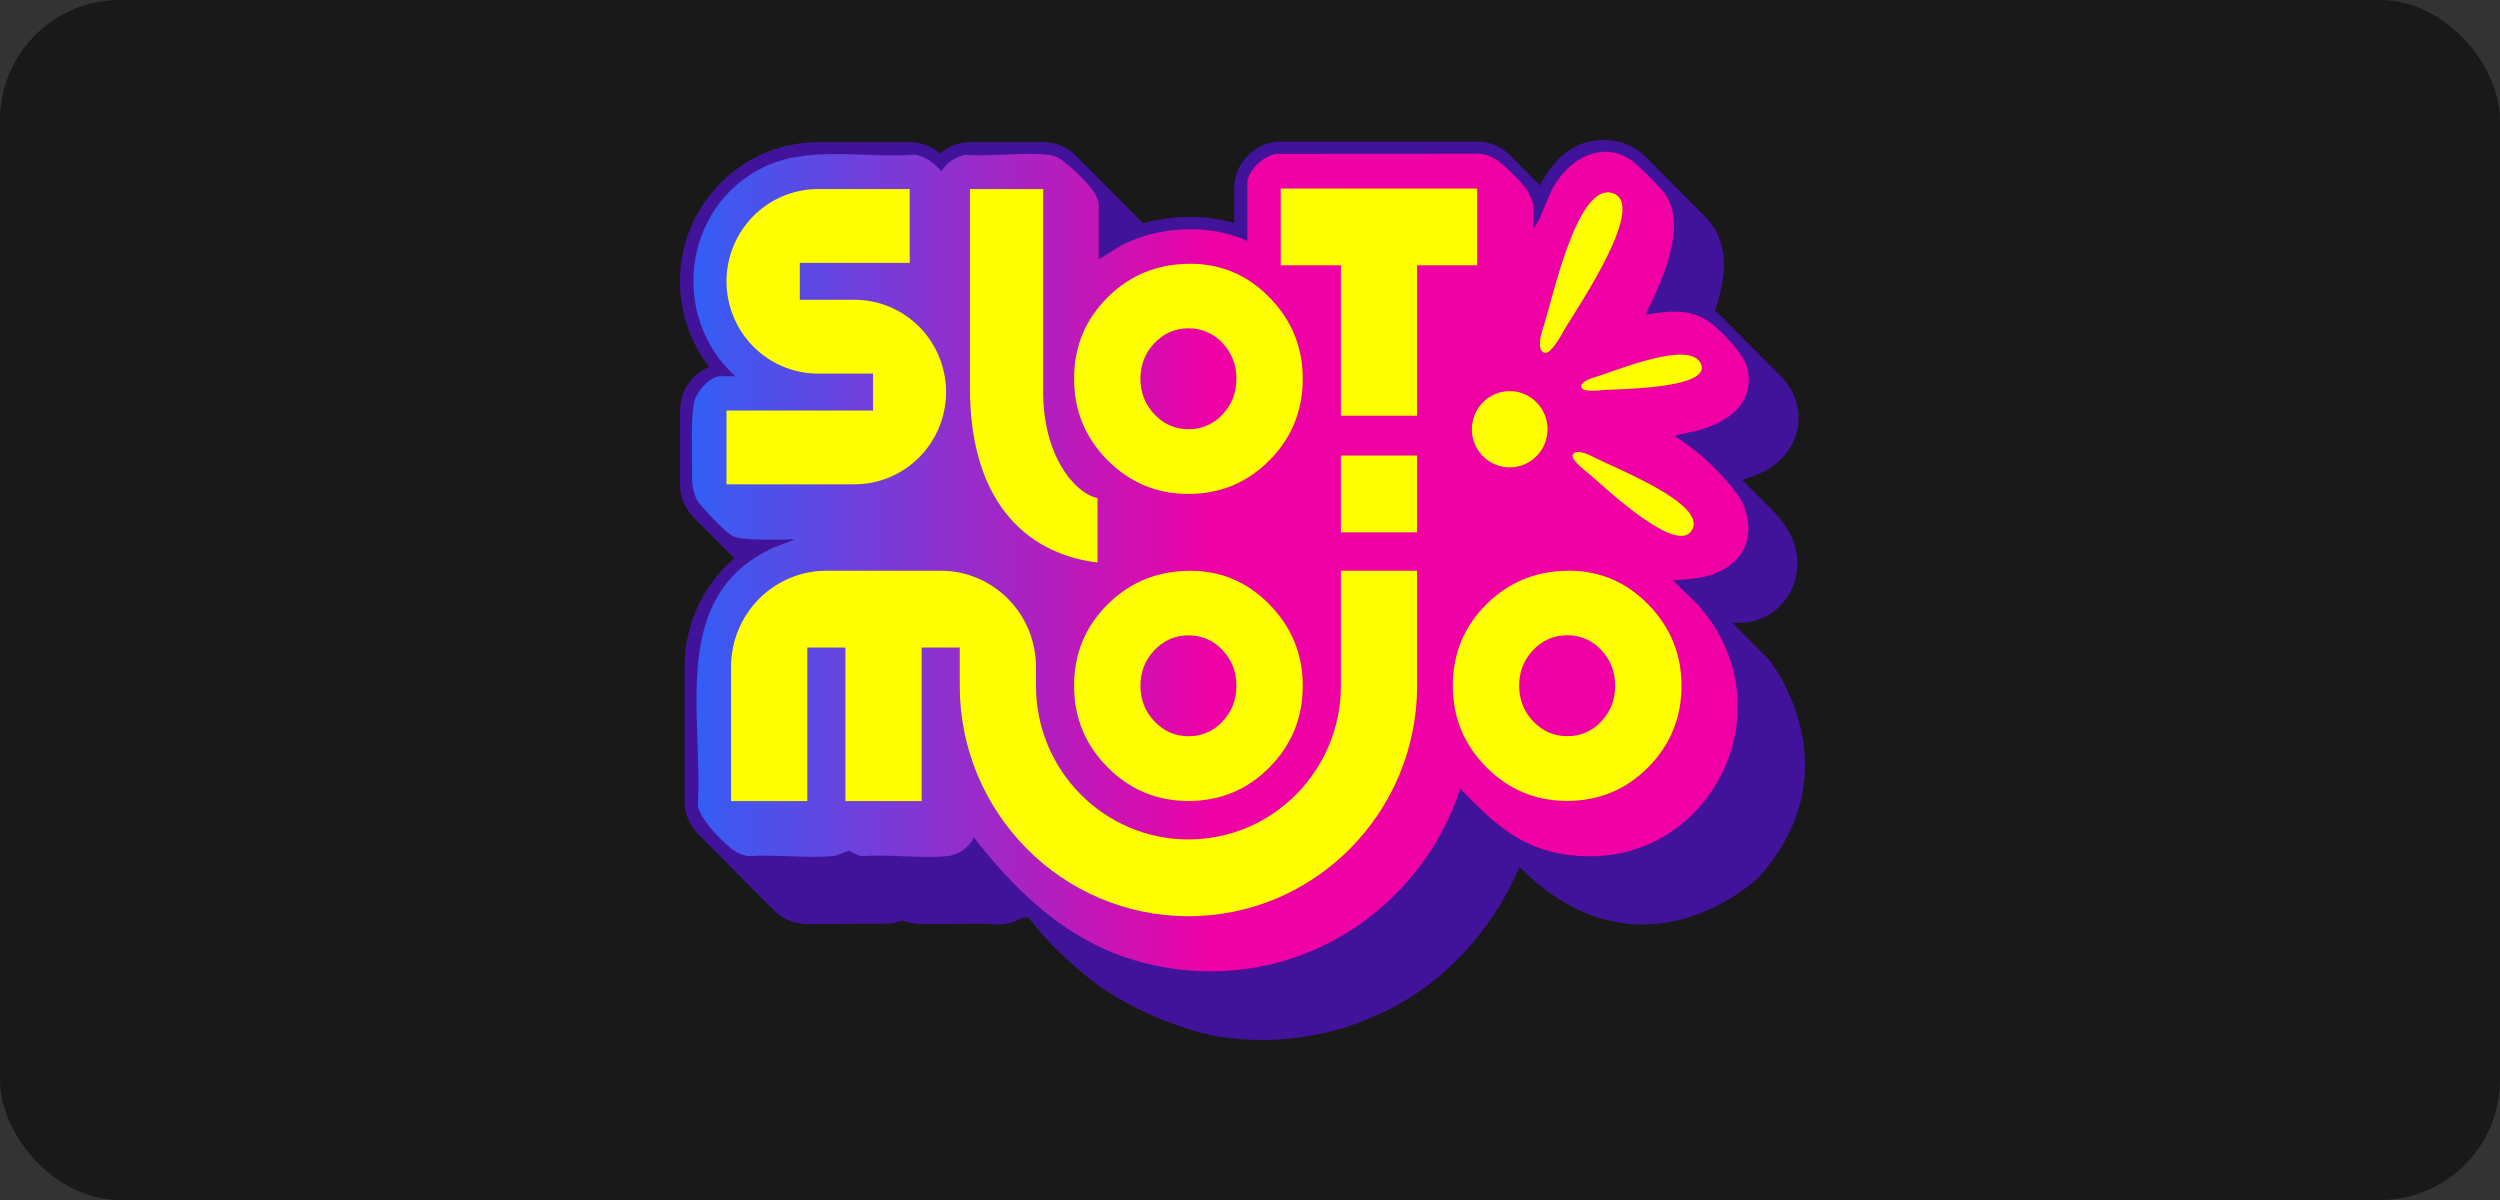 <?xml version="1.0" encoding="UTF-8"?>
<svg xmlns="http://www.w3.org/2000/svg" width="125" height="60" viewBox="0 0 125 60" fill="none">
  <rect x="0" y="0" width="125" height="60" fill="#333333" stroke="none"/>
  <rect width="125" height="60" rx="6" fill="#191919"></rect>
  <path d="M88.477 33.018L88.455 33.022C88.458 33.016 88.46 33.01 88.462 33.004C88.458 32.999 88.454 32.995 88.449 32.991C88.444 32.986 88.44 32.98 88.434 32.975C88.425 32.966 88.415 32.957 88.406 32.947C88.401 32.942 88.397 32.937 88.392 32.933C88.383 32.923 88.373 32.914 88.363 32.905C88.359 32.9 88.355 32.895 88.35 32.89C88.34 32.88 88.331 32.872 88.321 32.862C88.316 32.857 88.312 32.852 88.308 32.848C88.298 32.838 88.288 32.829 88.279 32.819C88.274 32.814 88.27 32.81 88.265 32.805C88.256 32.795 88.246 32.786 88.236 32.777C88.232 32.772 88.228 32.767 88.223 32.762C88.213 32.753 88.204 32.744 88.194 32.734C88.189 32.729 88.185 32.725 88.181 32.72C88.172 32.711 88.163 32.703 88.154 32.694C88.149 32.689 88.144 32.683 88.138 32.677C88.129 32.668 88.12 32.66 88.111 32.651L88.096 32.635C88.087 32.625 88.077 32.617 88.068 32.607C88.063 32.602 88.059 32.597 88.054 32.592C88.044 32.583 88.035 32.574 88.025 32.565C88.02 32.559 88.016 32.554 88.012 32.55C88.002 32.54 87.992 32.531 87.983 32.522C87.978 32.517 87.974 32.511 87.969 32.507C87.96 32.497 87.95 32.488 87.94 32.479C87.936 32.474 87.932 32.469 87.927 32.464C87.917 32.454 87.907 32.446 87.898 32.436C87.893 32.431 87.889 32.426 87.885 32.422C87.875 32.412 87.865 32.402 87.855 32.392C87.85 32.388 87.847 32.383 87.842 32.379C87.834 32.37 87.825 32.362 87.816 32.354C87.811 32.348 87.806 32.342 87.8 32.337C87.791 32.328 87.782 32.32 87.774 32.311C87.768 32.305 87.763 32.3 87.758 32.294C87.749 32.285 87.74 32.277 87.731 32.268C87.726 32.262 87.721 32.257 87.716 32.251C87.707 32.242 87.698 32.234 87.689 32.225C87.683 32.22 87.678 32.214 87.673 32.209C87.664 32.2 87.655 32.191 87.646 32.182C87.641 32.177 87.636 32.172 87.631 32.166C87.622 32.157 87.612 32.148 87.603 32.139C87.599 32.134 87.594 32.129 87.589 32.124C87.579 32.114 87.57 32.106 87.561 32.096C87.556 32.091 87.551 32.086 87.546 32.081C87.537 32.072 87.527 32.063 87.518 32.053C87.513 32.048 87.509 32.043 87.504 32.038C87.495 32.029 87.485 32.02 87.475 32.011C87.471 32.005 87.466 32.001 87.462 31.996C87.452 31.986 87.442 31.977 87.433 31.968C87.428 31.962 87.424 31.958 87.419 31.953C87.41 31.943 87.4 31.934 87.391 31.925C87.386 31.92 87.382 31.915 87.377 31.91C87.368 31.9 87.357 31.892 87.348 31.882C87.343 31.877 87.339 31.872 87.335 31.868C87.325 31.858 87.315 31.849 87.305 31.839C87.301 31.834 87.297 31.83 87.293 31.825C87.283 31.815 87.273 31.806 87.263 31.796C87.258 31.791 87.255 31.787 87.25 31.783C87.24 31.773 87.23 31.763 87.22 31.753C87.216 31.749 87.212 31.744 87.208 31.74C87.2 31.731 87.191 31.724 87.183 31.715C87.177 31.709 87.171 31.703 87.166 31.698C87.157 31.689 87.149 31.681 87.14 31.673C87.135 31.667 87.129 31.661 87.124 31.655C87.115 31.646 87.106 31.638 87.097 31.629C87.092 31.623 87.087 31.618 87.081 31.612C87.073 31.603 87.064 31.595 87.055 31.587C87.049 31.581 87.044 31.575 87.039 31.57C87.03 31.561 87.021 31.552 87.012 31.544C87.007 31.538 87.002 31.533 86.997 31.527C86.988 31.518 86.979 31.51 86.97 31.501C86.965 31.495 86.96 31.49 86.954 31.484C86.946 31.475 86.936 31.467 86.927 31.458C86.922 31.453 86.917 31.447 86.912 31.442C86.903 31.433 86.894 31.424 86.885 31.415C86.88 31.41 86.875 31.404 86.87 31.399C86.861 31.39 86.851 31.382 86.842 31.372C86.837 31.367 86.832 31.362 86.828 31.357C86.818 31.347 86.809 31.339 86.8 31.33C86.795 31.325 86.79 31.319 86.785 31.314C86.776 31.305 86.766 31.296 86.757 31.287C86.752 31.282 86.748 31.276 86.743 31.271C86.734 31.262 86.724 31.253 86.715 31.244C86.71 31.239 86.705 31.234 86.701 31.229C86.691 31.219 86.682 31.211 86.672 31.201C86.667 31.196 86.663 31.191 86.658 31.186C86.649 31.177 86.639 31.168 86.63 31.159C86.625 31.154 86.621 31.148 86.616 31.144C86.609 31.137 86.602 31.13 86.596 31.124C86.708 31.136 86.821 31.143 86.934 31.144C87.445 31.149 87.948 31.017 88.392 30.762C88.836 30.508 89.205 30.139 89.461 29.694C89.669 29.336 89.802 28.939 89.85 28.527C89.899 28.115 89.863 27.698 89.745 27.3C89.555 26.646 89.174 26.073 88.646 25.545C88.632 25.531 88.618 25.516 88.604 25.502C88.59 25.488 88.576 25.474 88.562 25.46C88.548 25.446 88.534 25.431 88.52 25.417C88.505 25.403 88.492 25.389 88.477 25.375C88.463 25.36 88.449 25.346 88.435 25.332C88.421 25.318 88.407 25.303 88.393 25.289C88.379 25.275 88.365 25.261 88.35 25.247C88.336 25.233 88.322 25.218 88.308 25.204C88.294 25.19 88.28 25.176 88.266 25.162C88.252 25.148 88.238 25.133 88.224 25.119C88.21 25.105 88.196 25.091 88.181 25.076C88.167 25.062 88.153 25.048 88.139 25.034C88.125 25.02 88.111 25.005 88.097 24.991C88.083 24.977 88.069 24.963 88.055 24.949C88.04 24.934 88.026 24.92 88.012 24.906C87.998 24.892 87.984 24.878 87.97 24.863C87.956 24.849 87.942 24.835 87.928 24.821C87.913 24.807 87.9 24.792 87.885 24.778C87.871 24.764 87.857 24.75 87.843 24.736C87.829 24.722 87.815 24.707 87.801 24.693C87.787 24.679 87.773 24.665 87.758 24.651C87.744 24.637 87.73 24.622 87.716 24.608C87.702 24.594 87.688 24.58 87.674 24.565C87.66 24.551 87.646 24.537 87.632 24.523C87.617 24.509 87.603 24.494 87.589 24.48C87.575 24.466 87.561 24.452 87.547 24.438C87.533 24.423 87.519 24.409 87.505 24.395C87.49 24.381 87.477 24.366 87.462 24.352C87.448 24.338 87.434 24.324 87.42 24.31C87.406 24.296 87.392 24.281 87.378 24.267C87.364 24.253 87.35 24.239 87.336 24.225C87.321 24.21 87.308 24.196 87.293 24.182C87.279 24.168 87.265 24.154 87.251 24.139C87.237 24.125 87.223 24.111 87.209 24.097C87.195 24.083 87.181 24.068 87.167 24.054C87.153 24.04 87.138 24.026 87.124 24.012C87.12 24.008 87.117 24.003 87.112 23.999C88.226 23.667 89.005 23.179 89.492 22.405C89.723 22.039 89.867 21.625 89.912 21.194C89.957 20.762 89.902 20.326 89.751 19.92C89.61 19.53 89.388 19.174 89.099 18.877C89.086 18.862 89.071 18.849 89.057 18.834C89.043 18.82 89.029 18.806 89.015 18.792C89.001 18.777 88.987 18.764 88.973 18.749C88.959 18.735 88.944 18.721 88.93 18.707C88.916 18.692 88.902 18.678 88.888 18.664C88.874 18.65 88.86 18.636 88.846 18.622C88.832 18.607 88.817 18.593 88.803 18.579C88.79 18.565 88.775 18.551 88.761 18.536C88.747 18.522 88.733 18.508 88.719 18.494C88.705 18.479 88.691 18.465 88.677 18.451C88.663 18.437 88.648 18.423 88.634 18.409C88.62 18.394 88.606 18.38 88.592 18.366C88.578 18.352 88.564 18.338 88.55 18.323C88.536 18.309 88.521 18.295 88.507 18.281C88.494 18.266 88.479 18.253 88.465 18.238C88.451 18.224 88.437 18.21 88.423 18.196C88.409 18.181 88.395 18.167 88.381 18.153C88.367 18.139 88.352 18.125 88.338 18.11C88.325 18.096 88.31 18.082 88.296 18.068C88.282 18.053 88.268 18.04 88.254 18.025C88.24 18.011 88.225 17.997 88.212 17.983C88.198 17.968 88.183 17.954 88.169 17.94C88.155 17.926 88.141 17.912 88.127 17.898C88.113 17.883 88.099 17.869 88.085 17.855C88.071 17.841 88.056 17.827 88.042 17.812C88.028 17.798 88.014 17.784 88 17.77C87.986 17.755 87.972 17.741 87.958 17.727C87.944 17.713 87.93 17.699 87.916 17.684C87.902 17.67 87.887 17.656 87.873 17.642C87.859 17.628 87.845 17.614 87.831 17.599C87.817 17.585 87.803 17.571 87.789 17.557C87.775 17.543 87.76 17.529 87.746 17.514C87.733 17.5 87.718 17.486 87.704 17.472C87.69 17.457 87.676 17.443 87.662 17.429C87.648 17.415 87.634 17.401 87.62 17.387C87.606 17.372 87.591 17.358 87.577 17.344C87.564 17.329 87.549 17.316 87.535 17.301C87.521 17.287 87.507 17.273 87.493 17.259C87.479 17.244 87.465 17.23 87.451 17.216C87.437 17.202 87.422 17.188 87.408 17.174C87.394 17.159 87.38 17.145 87.366 17.131C87.352 17.116 87.338 17.103 87.324 17.088C87.31 17.074 87.295 17.06 87.281 17.046C87.267 17.031 87.253 17.017 87.239 17.003C87.225 16.989 87.211 16.975 87.197 16.96C87.183 16.946 87.168 16.932 87.154 16.918C87.141 16.904 87.126 16.89 87.112 16.875C87.098 16.861 87.084 16.847 87.07 16.833C87.056 16.818 87.042 16.804 87.028 16.79C87.014 16.776 86.999 16.762 86.985 16.747C86.971 16.733 86.957 16.719 86.943 16.705C86.929 16.691 86.915 16.677 86.901 16.662C86.887 16.648 86.872 16.634 86.858 16.62C86.844 16.605 86.83 16.591 86.816 16.577C86.802 16.563 86.788 16.549 86.774 16.534C86.76 16.52 86.746 16.506 86.731 16.492C86.718 16.477 86.703 16.463 86.689 16.449C86.675 16.435 86.661 16.421 86.647 16.407C86.633 16.392 86.619 16.378 86.605 16.364C86.591 16.35 86.576 16.336 86.562 16.321C86.549 16.307 86.534 16.293 86.52 16.279C86.506 16.265 86.492 16.25 86.478 16.236C86.464 16.222 86.45 16.208 86.436 16.194C86.422 16.179 86.407 16.165 86.393 16.151C86.379 16.137 86.365 16.123 86.351 16.108C86.337 16.094 86.323 16.08 86.309 16.066C86.295 16.051 86.28 16.038 86.266 16.023C86.252 16.009 86.238 15.995 86.224 15.981C86.21 15.966 86.196 15.952 86.182 15.938C86.047 15.795 85.898 15.666 85.737 15.554C86.265 14.024 86.362 12.816 85.909 11.78C85.75 11.415 85.52 11.085 85.232 10.81C85.218 10.796 85.205 10.781 85.19 10.768C85.176 10.754 85.162 10.739 85.148 10.725C85.133 10.711 85.12 10.696 85.106 10.682C85.091 10.669 85.078 10.654 85.063 10.64C85.049 10.626 85.035 10.611 85.021 10.597C85.007 10.584 84.993 10.569 84.979 10.555C84.964 10.541 84.951 10.526 84.936 10.512C84.922 10.498 84.909 10.483 84.894 10.47C84.88 10.456 84.866 10.441 84.852 10.427C84.838 10.413 84.824 10.398 84.81 10.384C84.795 10.37 84.782 10.356 84.767 10.342C84.753 10.328 84.74 10.313 84.725 10.299C84.711 10.285 84.697 10.27 84.683 10.257C84.668 10.243 84.655 10.228 84.641 10.214C84.626 10.2 84.613 10.185 84.598 10.171C84.584 10.158 84.57 10.143 84.556 10.129C84.541 10.115 84.528 10.1 84.514 10.086C84.499 10.072 84.486 10.057 84.471 10.044C84.457 10.03 84.444 10.015 84.429 10.001C84.415 9.987 84.401 9.972 84.387 9.958C84.372 9.945 84.359 9.93 84.345 9.916C84.33 9.902 84.317 9.887 84.302 9.873C84.288 9.859 84.275 9.844 84.26 9.831C84.246 9.817 84.232 9.802 84.218 9.788C84.203 9.774 84.19 9.759 84.175 9.745C84.161 9.732 84.147 9.717 84.133 9.703C84.119 9.689 84.105 9.674 84.091 9.66C84.076 9.646 84.063 9.631 84.049 9.618C84.034 9.604 84.021 9.589 84.006 9.575C83.992 9.561 83.978 9.546 83.964 9.532C83.95 9.519 83.936 9.504 83.922 9.49C83.907 9.476 83.894 9.461 83.879 9.447C83.865 9.433 83.852 9.418 83.837 9.405C83.823 9.391 83.809 9.376 83.795 9.362C83.78 9.348 83.767 9.333 83.753 9.319C83.738 9.306 83.725 9.291 83.71 9.277C83.696 9.263 83.683 9.248 83.668 9.234C83.654 9.22 83.64 9.205 83.626 9.192C83.611 9.178 83.598 9.163 83.583 9.149C83.569 9.135 83.556 9.12 83.541 9.106C83.527 9.093 83.513 9.078 83.499 9.064C83.484 9.05 83.471 9.035 83.457 9.021C83.442 9.007 83.429 8.992 83.414 8.979C83.4 8.965 83.386 8.95 83.372 8.936C83.358 8.922 83.344 8.907 83.33 8.893C83.315 8.88 83.302 8.865 83.287 8.851C83.273 8.837 83.26 8.822 83.245 8.808C83.231 8.794 83.217 8.779 83.203 8.766C83.189 8.752 83.175 8.737 83.161 8.723C83.146 8.709 83.133 8.694 83.118 8.68C83.104 8.667 83.091 8.652 83.076 8.638C83.062 8.624 83.048 8.609 83.034 8.595C83.019 8.581 83.006 8.566 82.992 8.553C82.977 8.539 82.964 8.524 82.949 8.51C82.935 8.496 82.921 8.481 82.907 8.467C82.892 8.454 82.879 8.439 82.865 8.425C82.85 8.411 82.837 8.396 82.822 8.382C82.808 8.368 82.794 8.353 82.78 8.34C82.766 8.326 82.752 8.311 82.738 8.297C82.723 8.283 82.71 8.268 82.695 8.255C82.681 8.241 82.668 8.226 82.653 8.212C82.639 8.198 82.625 8.183 82.611 8.169C82.596 8.156 82.583 8.14 82.569 8.127C82.554 8.113 82.541 8.098 82.526 8.084C82.512 8.07 82.498 8.055 82.484 8.042C82.469 8.028 82.456 8.013 82.442 7.999C82.427 7.985 82.414 7.97 82.399 7.956C82.385 7.943 82.372 7.928 82.357 7.914C82.343 7.9 82.329 7.885 82.315 7.871C81.938 7.497 81.47 7.231 80.957 7.099C80.704 7.034 80.443 7 80.182 7C78.683 7 77.69 7.94 76.993 9.268C76.983 9.259 76.972 9.25 76.962 9.24C76.948 9.225 76.936 9.21 76.922 9.196C76.907 9.181 76.894 9.167 76.879 9.153C76.865 9.139 76.851 9.125 76.837 9.111C76.823 9.097 76.809 9.082 76.795 9.068C76.78 9.054 76.767 9.039 76.752 9.025C76.738 9.011 76.725 8.997 76.71 8.983C76.696 8.969 76.681 8.956 76.666 8.941C76.652 8.927 76.64 8.912 76.626 8.898C76.611 8.883 76.598 8.869 76.583 8.855C76.569 8.841 76.555 8.826 76.541 8.812C76.527 8.798 76.513 8.784 76.499 8.77C76.484 8.756 76.471 8.741 76.457 8.727C76.438 8.708 76.417 8.691 76.398 8.672C76.382 8.657 76.369 8.64 76.353 8.625C76.345 8.617 76.338 8.607 76.33 8.599C76.316 8.585 76.302 8.571 76.287 8.557C76.273 8.542 76.259 8.528 76.245 8.514C76.231 8.5 76.217 8.486 76.203 8.472C76.189 8.458 76.175 8.443 76.16 8.429C76.146 8.415 76.132 8.4 76.118 8.386C76.104 8.372 76.09 8.358 76.076 8.344C76.062 8.33 76.046 8.317 76.032 8.303C76.018 8.289 76.006 8.273 75.991 8.259C75.977 8.244 75.963 8.23 75.949 8.216C75.935 8.202 75.921 8.188 75.907 8.174C75.893 8.159 75.879 8.145 75.865 8.131C75.85 8.117 75.837 8.102 75.822 8.088C75.814 8.08 75.805 8.073 75.797 8.065C75.782 8.049 75.766 8.035 75.75 8.02C75.732 8 75.715 7.979 75.695 7.961C75.681 7.946 75.667 7.932 75.653 7.918C75.639 7.904 75.625 7.889 75.611 7.875C75.597 7.861 75.583 7.847 75.569 7.833C75.554 7.819 75.541 7.804 75.526 7.79C75.31 7.566 75.051 7.387 74.765 7.266C74.479 7.144 74.172 7.081 73.861 7.082H64.037C63.42 7.082 62.829 7.329 62.393 7.768C61.956 8.207 61.711 8.803 61.711 9.425V11.154C60.998 10.947 60.259 10.843 59.517 10.845C58.719 10.842 57.924 10.952 57.156 11.172C57.145 11.162 57.135 11.151 57.125 11.141C57.111 11.127 57.097 11.113 57.082 11.098C57.068 11.084 57.054 11.07 57.04 11.056C57.026 11.042 57.012 11.027 56.998 11.013C56.983 10.999 56.97 10.985 56.956 10.971C56.941 10.957 56.928 10.942 56.913 10.928C56.899 10.914 56.885 10.9 56.871 10.886C56.857 10.872 56.843 10.857 56.829 10.843C56.814 10.829 56.801 10.814 56.786 10.8C56.772 10.786 56.758 10.772 56.744 10.758C56.73 10.744 56.716 10.729 56.702 10.715C56.687 10.701 56.674 10.687 56.66 10.673C56.645 10.659 56.632 10.644 56.617 10.63C56.603 10.616 56.589 10.601 56.575 10.587C56.561 10.573 56.546 10.561 56.532 10.547C56.517 10.533 56.505 10.516 56.49 10.502C56.476 10.488 56.462 10.474 56.448 10.46C56.434 10.445 56.42 10.431 56.406 10.417C56.391 10.403 56.378 10.388 56.363 10.374C56.349 10.36 56.336 10.346 56.321 10.332C56.307 10.318 56.293 10.303 56.279 10.289C56.264 10.275 56.251 10.261 56.236 10.246C56.222 10.232 56.209 10.218 56.194 10.204C56.18 10.19 56.166 10.175 56.152 10.161C56.138 10.147 56.124 10.133 56.11 10.119C56.095 10.105 56.082 10.09 56.067 10.076C56.053 10.062 56.039 10.048 56.025 10.034C56.011 10.02 55.997 10.005 55.983 9.991C55.969 9.977 55.955 9.962 55.941 9.948C55.926 9.934 55.913 9.92 55.898 9.906C55.884 9.892 55.869 9.879 55.855 9.865C55.84 9.851 55.828 9.835 55.814 9.821C55.799 9.807 55.786 9.792 55.772 9.778C55.757 9.764 55.743 9.749 55.729 9.735C55.715 9.721 55.701 9.707 55.687 9.693C55.673 9.679 55.659 9.664 55.645 9.65C55.63 9.636 55.617 9.622 55.602 9.608C55.588 9.594 55.574 9.579 55.56 9.565C55.546 9.551 55.532 9.537 55.518 9.523C55.504 9.508 55.49 9.494 55.475 9.48C55.461 9.466 55.448 9.451 55.433 9.437C55.419 9.423 55.405 9.409 55.391 9.395C55.377 9.381 55.363 9.366 55.349 9.352C55.334 9.338 55.321 9.324 55.306 9.31C55.292 9.296 55.277 9.283 55.263 9.269C55.248 9.254 55.236 9.238 55.222 9.224C55.208 9.21 55.194 9.196 55.179 9.182C55.165 9.168 55.152 9.153 55.137 9.139C55.123 9.125 55.109 9.111 55.095 9.097C55.081 9.083 55.067 9.068 55.053 9.054C55.038 9.04 55.025 9.025 55.01 9.011C54.996 8.997 54.981 8.984 54.966 8.97C54.952 8.956 54.94 8.94 54.926 8.926C54.912 8.912 54.898 8.898 54.884 8.884C54.869 8.87 54.856 8.855 54.841 8.841C54.827 8.827 54.813 8.812 54.799 8.798C54.785 8.784 54.771 8.77 54.757 8.756C54.738 8.737 54.717 8.719 54.698 8.701C54.683 8.685 54.669 8.668 54.653 8.653C54.645 8.645 54.638 8.636 54.63 8.628C54.616 8.614 54.602 8.6 54.588 8.585C54.573 8.571 54.56 8.557 54.545 8.543C54.531 8.529 54.517 8.514 54.503 8.5C54.489 8.486 54.475 8.472 54.461 8.458C54.447 8.444 54.433 8.429 54.419 8.415C54.404 8.401 54.391 8.386 54.376 8.372C54.362 8.358 54.347 8.345 54.333 8.331C54.318 8.317 54.306 8.301 54.292 8.287C54.277 8.273 54.264 8.259 54.249 8.245C54.235 8.231 54.221 8.216 54.207 8.202C54.193 8.188 54.179 8.173 54.165 8.159C54.151 8.145 54.137 8.131 54.123 8.117C54.114 8.108 54.105 8.101 54.097 8.093C54.083 8.077 54.066 8.064 54.051 8.048C54.032 8.029 54.015 8.008 53.996 7.989C53.982 7.975 53.968 7.96 53.953 7.946C53.94 7.932 53.925 7.918 53.911 7.904C53.897 7.89 53.883 7.875 53.869 7.861C53.855 7.847 53.841 7.833 53.827 7.819C53.61 7.594 53.351 7.416 53.065 7.294C52.779 7.172 52.471 7.109 52.161 7.11H48.497C47.945 7.109 47.411 7.307 46.992 7.668C46.572 7.307 46.038 7.109 45.486 7.11H40.906C37.098 7.11 34 10.23 34 14.066C33.998 15.618 34.515 17.126 35.466 18.347C35.034 18.521 34.663 18.821 34.401 19.209C34.14 19.598 34 20.056 34 20.525V24.216C34 24.529 34.062 24.838 34.183 25.126C34.304 25.414 34.481 25.675 34.703 25.893C34.717 25.907 34.731 25.921 34.746 25.935C34.76 25.95 34.774 25.964 34.788 25.978C34.802 25.992 34.816 26.006 34.83 26.02C34.844 26.035 34.858 26.049 34.873 26.063C34.891 26.082 34.912 26.099 34.931 26.118C34.946 26.134 34.96 26.151 34.976 26.166C34.984 26.174 34.991 26.183 34.999 26.191C35.013 26.205 35.027 26.22 35.042 26.233C35.056 26.248 35.07 26.262 35.084 26.276C35.098 26.29 35.112 26.305 35.126 26.319C35.14 26.333 35.154 26.347 35.168 26.361C35.183 26.375 35.198 26.388 35.212 26.402C35.226 26.416 35.239 26.432 35.253 26.447C35.267 26.461 35.281 26.475 35.295 26.489C35.31 26.503 35.323 26.518 35.338 26.532C35.352 26.546 35.366 26.56 35.38 26.574C35.394 26.588 35.408 26.603 35.422 26.617C35.436 26.631 35.45 26.645 35.464 26.66C35.479 26.674 35.492 26.688 35.507 26.702C35.515 26.71 35.524 26.718 35.532 26.726C35.547 26.741 35.563 26.756 35.579 26.77C35.597 26.79 35.614 26.811 35.634 26.83C35.648 26.844 35.662 26.858 35.676 26.872C35.69 26.887 35.704 26.901 35.718 26.915C35.732 26.929 35.746 26.944 35.76 26.958C35.775 26.972 35.788 26.986 35.803 27C35.817 27.014 35.832 27.027 35.846 27.041C35.861 27.055 35.873 27.071 35.887 27.085C35.902 27.1 35.915 27.114 35.93 27.128C35.944 27.142 35.958 27.157 35.972 27.171C35.986 27.185 36 27.199 36.014 27.213C36.028 27.227 36.042 27.242 36.056 27.256C36.071 27.27 36.084 27.284 36.099 27.298C36.113 27.312 36.128 27.326 36.143 27.34C36.157 27.354 36.169 27.369 36.183 27.384C36.198 27.398 36.211 27.412 36.226 27.426C36.24 27.44 36.254 27.455 36.268 27.469C36.282 27.483 36.296 27.497 36.31 27.511C36.325 27.525 36.338 27.54 36.353 27.554C36.367 27.568 36.38 27.582 36.395 27.596C36.409 27.61 36.423 27.625 36.437 27.639C36.452 27.653 36.465 27.668 36.48 27.682C36.494 27.696 36.508 27.71 36.522 27.724C36.536 27.738 36.55 27.753 36.564 27.767C36.578 27.781 36.592 27.795 36.606 27.809C36.621 27.823 36.634 27.838 36.649 27.852C36.663 27.866 36.677 27.881 36.691 27.895C36.698 27.901 36.705 27.907 36.712 27.915C35.933 28.583 35.308 29.414 34.879 30.35C34.451 31.285 34.228 32.304 34.228 33.334V40.053C34.228 40.366 34.29 40.675 34.411 40.963C34.532 41.251 34.709 41.512 34.932 41.73C34.946 41.744 34.96 41.758 34.974 41.773C34.988 41.787 35.002 41.801 35.016 41.815C35.031 41.829 35.044 41.844 35.059 41.858C35.073 41.872 35.087 41.886 35.101 41.9C35.12 41.919 35.14 41.937 35.16 41.955C35.175 41.971 35.189 41.988 35.204 42.003C35.212 42.011 35.22 42.02 35.228 42.028C35.242 42.042 35.256 42.057 35.27 42.071C35.285 42.085 35.298 42.099 35.312 42.113C35.326 42.127 35.34 42.142 35.355 42.156C35.369 42.17 35.383 42.184 35.397 42.198C35.399 42.201 35.402 42.203 35.404 42.205L35.471 42.273C35.475 42.276 35.478 42.28 35.481 42.284C35.495 42.298 35.509 42.312 35.524 42.326C35.538 42.34 35.552 42.355 35.566 42.369C35.58 42.383 35.594 42.398 35.608 42.411C35.623 42.425 35.636 42.44 35.651 42.454C35.665 42.468 35.679 42.483 35.693 42.497C35.707 42.511 35.721 42.525 35.735 42.539C35.743 42.548 35.752 42.555 35.76 42.563L35.762 42.564L35.834 42.637C35.843 42.647 35.852 42.657 35.862 42.667C35.876 42.681 35.89 42.696 35.904 42.71C35.918 42.724 35.932 42.738 35.947 42.752C35.961 42.767 35.975 42.781 35.989 42.795C36.003 42.809 36.017 42.824 36.031 42.838C36.045 42.852 36.06 42.864 36.074 42.878L36.076 42.88C36.089 42.894 36.102 42.909 36.116 42.923C36.13 42.937 36.144 42.951 36.158 42.965C36.172 42.979 36.186 42.994 36.2 43.008C36.215 43.022 36.228 43.037 36.243 43.051C36.257 43.065 36.27 43.079 36.285 43.093C36.299 43.107 36.313 43.122 36.327 43.136C36.341 43.15 36.357 43.163 36.371 43.177C36.385 43.191 36.397 43.207 36.412 43.221C36.426 43.235 36.44 43.249 36.454 43.264C36.468 43.278 36.482 43.292 36.496 43.306C36.511 43.32 36.524 43.335 36.538 43.349C36.553 43.363 36.566 43.377 36.581 43.391C36.595 43.405 36.609 43.42 36.623 43.434C36.637 43.448 36.651 43.462 36.665 43.476C36.68 43.49 36.693 43.505 36.708 43.519C36.722 43.533 36.736 43.547 36.75 43.562C36.764 43.575 36.778 43.59 36.792 43.604C36.807 43.618 36.82 43.633 36.834 43.647C36.848 43.66 36.862 43.675 36.877 43.689C36.891 43.703 36.905 43.718 36.919 43.732C36.933 43.746 36.949 43.759 36.963 43.773C36.977 43.787 36.989 43.803 37.004 43.817C37.018 43.831 37.032 43.846 37.046 43.86C37.06 43.874 37.074 43.888 37.088 43.902C37.102 43.916 37.116 43.931 37.13 43.945C37.145 43.959 37.158 43.973 37.173 43.987C37.187 44.002 37.201 44.016 37.215 44.03C37.229 44.044 37.243 44.059 37.257 44.073C37.271 44.087 37.285 44.101 37.299 44.115C37.314 44.129 37.327 44.144 37.342 44.158C37.356 44.172 37.37 44.187 37.384 44.2C37.398 44.215 37.412 44.229 37.426 44.243C37.44 44.257 37.454 44.272 37.468 44.286C37.483 44.3 37.496 44.314 37.511 44.328C37.525 44.342 37.539 44.357 37.553 44.371C37.567 44.385 37.581 44.399 37.595 44.413C37.61 44.427 37.625 44.44 37.639 44.455C37.653 44.468 37.666 44.485 37.68 44.499C37.7 44.52 37.721 44.539 37.742 44.56C37.744 44.561 37.745 44.563 37.747 44.564L37.756 44.574C37.769 44.586 37.781 44.599 37.794 44.612C37.817 44.636 37.84 44.66 37.864 44.684C37.9 44.722 37.937 44.759 37.975 44.795C38.017 44.839 38.06 44.882 38.104 44.924C38.143 44.966 38.183 45.007 38.224 45.046C38.233 45.054 38.242 45.063 38.251 45.072C38.262 45.083 38.274 45.094 38.285 45.105C38.299 45.12 38.311 45.135 38.325 45.15C38.329 45.149 38.332 45.149 38.336 45.149L38.837 45.652C39.603 46.304 40.61 46.201 40.61 46.201L44.456 46.183C44.672 46.191 45.124 46.025 45.124 46.025C45.525 46.207 46.195 46.201 46.195 46.201L49.342 46.187C50.281 46.311 50.819 46.075 51.082 45.894C51.088 45.893 51.094 45.891 51.1 45.889C51.106 45.888 51.111 45.886 51.117 45.885C51.133 45.882 51.149 45.879 51.166 45.876C51.194 45.87 51.224 45.866 51.253 45.863C51.271 45.862 51.29 45.861 51.309 45.86L51.319 45.859C51.348 45.858 51.377 45.859 51.406 45.86C52.133 46.753 52.558 47.322 54.181 48.693C56.946 51.028 60.588 51.767 60.588 51.767C65.004 52.602 68.438 50.924 68.438 50.924C74.004 48.716 75.969 43.338 75.969 43.338L76.096 43.465C78.169 45.553 80.242 45.97 80.242 45.97C84.512 47.146 87.902 43.9 87.902 43.9C92.825 38.453 88.477 33.018 88.477 33.018" fill="#41139B"></path>
  <path d="M76.674 11.43C77.172 10.741 77.306 9.92 77.773 9.178C78.594 7.873 80.141 7.04 81.568 8.014C81.882 8.228 82.973 9.324 83.212 9.64C84.439 11.264 83.056 14.149 82.274 15.735C83.496 15.533 84.649 15.391 85.661 16.247C86.24 16.738 87.287 17.786 87.404 18.542C87.667 20.248 86.361 21.111 84.933 21.514C84.791 21.554 83.75 21.75 83.752 21.811C84.22 22.134 84.7 22.456 85.126 22.836C85.756 23.398 86.909 24.539 87.2 25.309C87.658 26.519 87.43 27.692 86.311 28.389C85.455 28.922 84.63 28.948 83.649 29.014L84.923 30.269C89.673 35.644 85.186 43.958 78.039 42.686C75.824 42.292 74.502 40.976 73.01 39.421C71.593 43.85 67.857 47.269 63.337 48.265C60.837 48.806 58.235 48.615 55.84 47.713C52.892 46.588 50.607 44.334 48.7 41.882C48.437 42.377 47.942 42.747 47.376 42.804C46.044 42.937 44.506 42.706 43.152 42.804C42.939 42.851 42.554 42.557 42.435 42.546C42.38 42.541 41.87 42.785 41.626 42.806C40.291 42.921 38.799 42.715 37.447 42.806C37.12 42.767 36.811 42.633 36.558 42.42C36.015 41.984 34.983 40.944 34.892 40.254C35.146 35.64 33.462 29.757 38.679 27.381L39.766 26.963C39.766 26.963 38.345 27.007 37.555 26.963C36.766 26.919 36.662 26.816 36.607 26.787C36.275 26.611 34.973 25.277 34.819 24.948C34.761 24.81 34.714 24.669 34.679 24.524C34.617 24.171 34.6 24.396 34.604 23.301C34.609 22.205 34.541 21.056 34.698 20.142C34.787 19.621 35.483 18.812 36.024 18.812H36.762C33.497 15.841 34.139 10.399 38.102 8.396C40.381 7.244 43.23 7.923 45.698 7.736C46.261 7.783 46.703 8.158 47.071 8.558C47.353 8.135 47.748 7.846 48.246 7.743C49.58 7.833 51.105 7.606 52.416 7.739C52.541 7.755 52.664 7.786 52.782 7.831C53.261 8.003 54.575 9.294 54.793 9.754C54.817 9.805 54.936 10.102 54.936 10.122V12.967L56.055 12.274C57.933 11.305 60.436 11.165 62.369 12.045V9.148C62.369 8.511 63.279 7.678 63.928 7.693L74.001 7.687C74.355 7.73 74.691 7.871 74.971 8.094C75.319 8.357 76.109 9.13 76.359 9.516C76.471 9.69 76.674 10.133 76.674 10.327L76.674 11.43Z" fill="url(#paint0_linear_9313_1875)"></path>
  <path d="M47.988 34.294V32.375H46.082V40.053H42.271V32.375H40.366V40.053H36.554V33.334C36.556 32.062 37.058 30.842 37.952 29.943C38.845 29.043 40.056 28.537 41.319 28.536H47.035C48.298 28.537 49.509 29.043 50.402 29.943C51.295 30.842 51.798 32.062 51.799 33.334V34.294C51.799 38.528 55.218 41.972 59.421 41.972C63.624 41.972 67.044 38.528 67.044 34.294V28.536H70.855V34.294C70.855 40.645 65.726 45.811 59.421 45.811C53.117 45.811 47.988 40.645 47.988 34.294ZM55.379 38.362C54.263 37.238 53.705 35.88 53.705 34.29C53.705 32.684 54.267 31.324 55.391 30.21C56.515 29.097 57.891 28.54 59.517 28.54C61.059 28.54 62.381 29.105 63.484 30.234C64.587 31.364 65.138 32.716 65.138 34.29C65.138 35.891 64.582 37.251 63.472 38.37C62.361 39.489 61.011 40.049 59.421 40.049C57.843 40.049 56.495 39.486 55.379 38.362ZM57.723 32.507C57.255 33 57.022 33.594 57.022 34.29C57.022 34.986 57.257 35.581 57.727 36.073C58.198 36.566 58.762 36.812 59.422 36.812C59.741 36.817 60.057 36.755 60.35 36.628C60.644 36.501 60.907 36.314 61.124 36.077C61.589 35.587 61.821 34.992 61.821 34.29C61.821 33.589 61.589 32.993 61.124 32.503C60.907 32.267 60.644 32.079 60.35 31.953C60.057 31.826 59.741 31.763 59.422 31.768C58.757 31.768 58.191 32.015 57.723 32.507V32.507ZM74.316 38.358C73.2 37.234 72.641 35.877 72.641 34.286C72.641 32.68 73.204 31.32 74.328 30.206C75.452 29.093 76.827 28.536 78.454 28.536C79.995 28.536 81.317 29.101 82.42 30.23C83.523 31.36 84.075 32.712 84.075 34.286C84.075 35.887 83.519 37.247 82.408 38.366C81.297 39.485 79.947 40.045 78.358 40.045C76.779 40.045 75.432 39.483 74.316 38.358L74.316 38.358ZM76.66 32.503C76.192 32.996 75.958 33.59 75.958 34.286C75.958 34.982 76.193 35.577 76.664 36.069C77.134 36.562 77.699 36.808 78.358 36.808C78.677 36.813 78.994 36.751 79.287 36.624C79.581 36.497 79.844 36.31 80.06 36.073C80.525 35.583 80.758 34.988 80.758 34.286C80.758 33.585 80.525 32.989 80.06 32.499C79.844 32.263 79.581 32.075 79.287 31.949C78.994 31.822 78.677 31.759 78.358 31.764C77.694 31.764 77.127 32.011 76.66 32.503L76.66 32.503ZM48.497 19.376V9.453H52.161V19.377C52.086 22.777 53.761 24.683 54.877 24.903V28.126C51.687 27.744 48.497 25.482 48.497 19.376L48.497 19.376ZM79.26 23.539C79.26 23.539 78.499 22.951 78.64 22.724C78.844 22.397 79.613 22.819 79.613 22.819C80.729 23.409 85.382 25.182 84.598 26.509C84.48 26.708 84.294 26.794 84.061 26.794C82.667 26.793 79.587 23.736 79.26 23.539L79.26 23.539ZM67.044 26.616V22.777H70.855V26.616H67.044ZM55.379 23.01C54.263 21.886 53.705 20.528 53.705 18.938C53.705 17.332 54.267 15.972 55.391 14.858C56.515 13.744 57.891 13.188 59.517 13.188C61.059 13.188 62.381 13.752 63.484 14.882C64.587 16.012 65.138 17.364 65.138 18.938C65.138 20.539 64.582 21.899 63.472 23.018C62.361 24.137 61.011 24.697 59.421 24.697C57.843 24.697 56.495 24.134 55.379 23.01ZM57.723 17.155C57.255 17.648 57.022 18.242 57.022 18.938C57.022 19.634 57.257 20.228 57.727 20.721C58.198 21.214 58.762 21.46 59.422 21.46C59.741 21.465 60.057 21.402 60.35 21.276C60.644 21.149 60.907 20.962 61.124 20.725C61.589 20.235 61.821 19.64 61.821 18.938C61.821 18.237 61.589 17.641 61.124 17.151C60.907 16.915 60.644 16.727 60.35 16.601C60.057 16.474 59.741 16.411 59.422 16.416C58.757 16.416 58.191 16.663 57.723 17.155ZM36.326 24.216V20.525H43.654V18.68H40.906C39.691 18.68 38.526 18.194 37.667 17.328C36.809 16.463 36.326 15.29 36.326 14.066C36.326 12.843 36.809 11.669 37.667 10.804C38.526 9.939 39.691 9.453 40.906 9.453H45.486V13.143H39.99V14.989H42.738C43.95 14.993 45.111 15.481 45.967 16.346C46.823 17.21 47.303 18.381 47.303 19.602C47.303 20.823 46.823 21.994 45.967 22.859C45.111 23.724 43.95 24.212 42.738 24.216L36.326 24.216ZM75.213 23.348C74.728 23.277 74.289 23.02 73.989 22.629C73.689 22.239 73.551 21.747 73.604 21.256C73.657 20.765 73.897 20.315 74.273 19.998C74.649 19.682 75.132 19.525 75.621 19.561C76.11 19.596 76.566 19.821 76.893 20.189C77.221 20.556 77.394 21.037 77.376 21.53C77.359 22.023 77.152 22.49 76.8 22.833C76.448 23.176 75.977 23.368 75.487 23.368C75.395 23.368 75.303 23.362 75.213 23.348ZM67.044 20.786V13.264H64.037V9.425H73.861V13.264H70.855V20.786H67.044ZM79.08 19.389C78.955 19.073 79.678 18.88 79.678 18.88C80.71 18.585 84.52 16.942 85.05 18.201C85.605 19.519 80.378 19.436 80.005 19.52C80.005 19.52 79.838 19.538 79.645 19.538C79.406 19.537 79.129 19.51 79.08 19.389L79.08 19.389ZM77.218 17.642C76.772 17.484 77.132 16.47 77.132 16.47C77.626 15.005 78.84 9.067 80.642 9.661C82.528 10.283 78.297 16.199 78.094 16.706C78.094 16.706 77.583 17.65 77.266 17.65C77.25 17.65 77.234 17.647 77.218 17.642V17.642Z" fill="#FFFF00"></path>
  <defs>
    <linearGradient id="paint0_linear_9313_1875" x1="34.593" y1="24.144" x2="86.381" y2="24.144" gradientUnits="userSpaceOnUse">
      <stop stop-color="#325EF6"></stop>
      <stop offset="0.503" stop-color="#EE01A5"></stop>
      <stop offset="1" stop-color="#F000A4"></stop>
    </linearGradient>
  </defs>
</svg>
